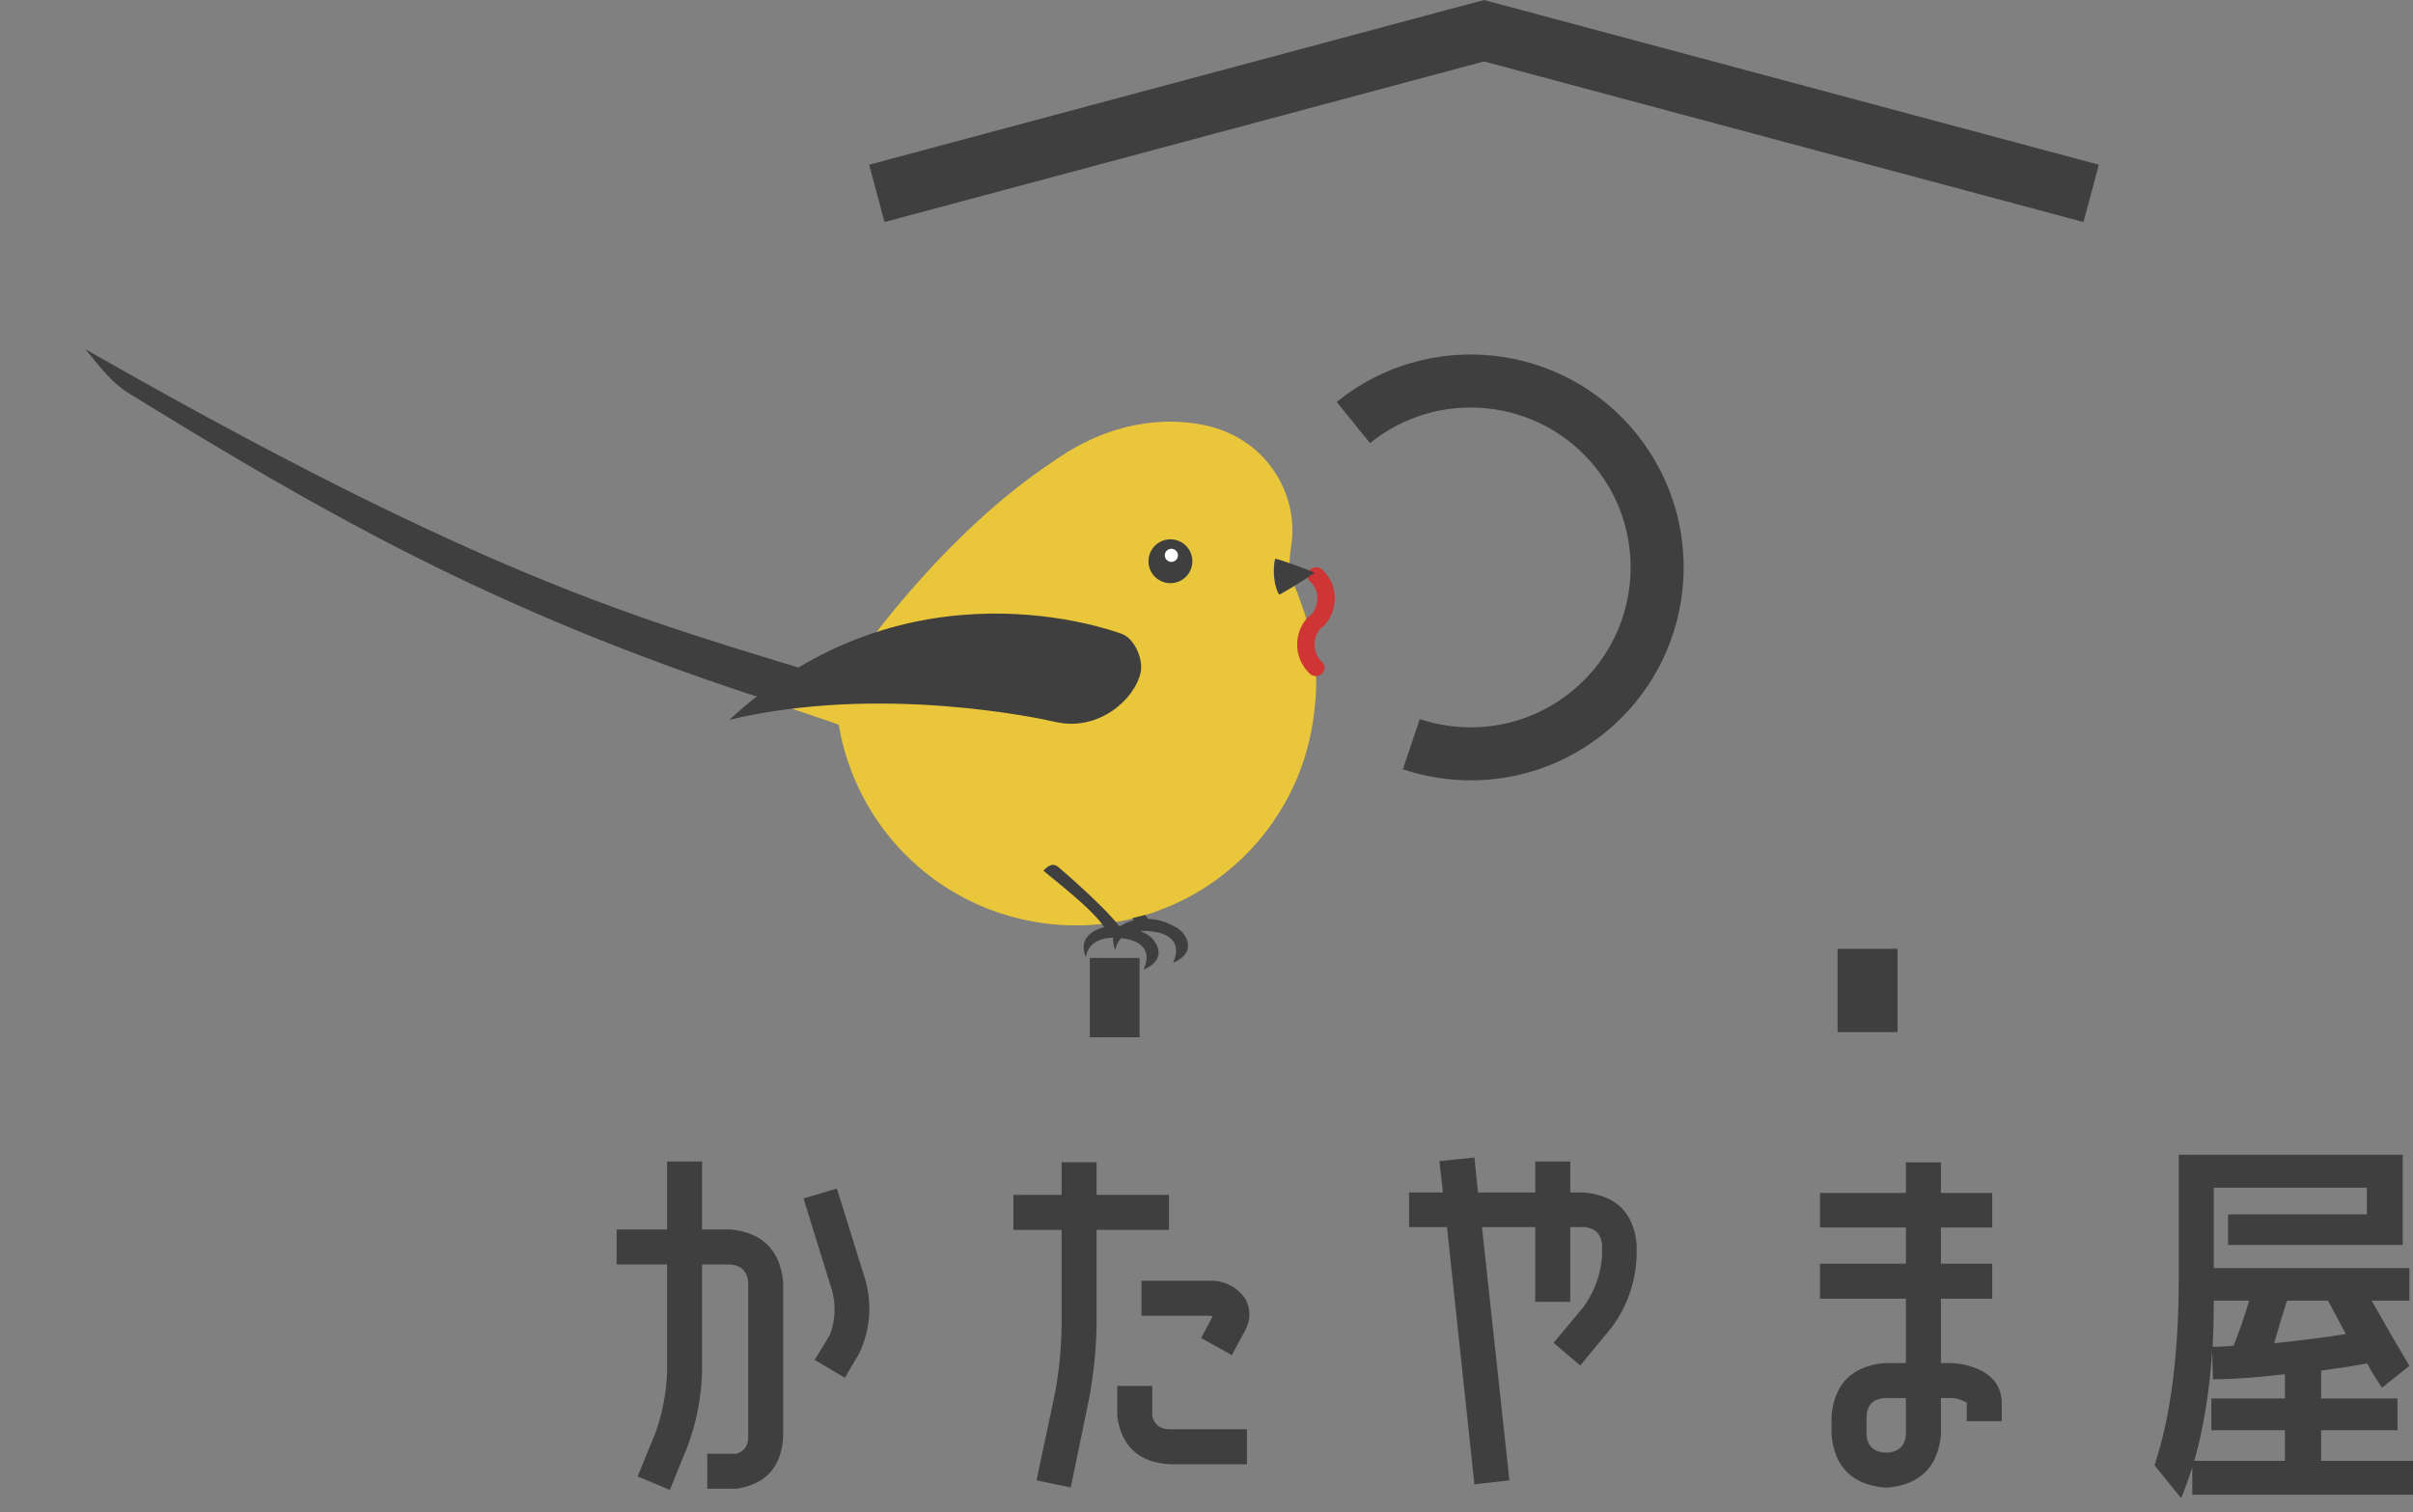 <svg width="126" height="79" viewBox="0 0 126 79" fill="none" xmlns="http://www.w3.org/2000/svg">
<rect x="0" y="0" width="126" height="79" fill="#808080" stroke="none"/>
<path d="M68.535 37.829C67.415 44.66 60.969 49.29 54.137 48.169C48.698 47.277 44.654 43.009 43.798 37.858C43.804 37.824 39.684 36.477 39.408 36.338C39.408 36.338 43.525 36.287 43.634 36.147C44.58 34.334 49.323 27.864 54.93 24.148C57.966 21.978 60.808 21.785 62.865 22.202C66.107 22.859 67.807 25.772 67.435 28.424C67.352 29.014 67.261 29.683 67.418 30.152C68.516 32.837 69.041 34.745 68.535 37.829Z" fill="#EAC73A"/>
<circle cx="61.116" cy="29.316" r="1.146" transform="rotate(14.206 61.116 29.316)" fill="#3F3F3F"/>
<circle cx="61.166" cy="29.007" r="0.343" transform="rotate(14.206 61.166 29.007)" fill="white"/>
<path fill-rule="evenodd" clip-rule="evenodd" d="M68.396 29.76C68.221 29.93 68.225 30.203 68.404 30.369C68.742 30.68 68.825 31.058 68.779 31.407C68.73 31.784 68.541 32.051 68.444 32.119C68.099 32.365 67.823 32.859 67.751 33.394C67.676 33.956 67.817 34.615 68.379 35.18C68.552 35.353 68.839 35.361 69.022 35.198C69.204 35.035 69.213 34.763 69.041 34.59C68.687 34.235 68.607 33.842 68.653 33.502C68.702 33.136 68.888 32.879 68.989 32.807C69.339 32.559 69.611 32.047 69.681 31.513C69.755 30.952 69.617 30.287 69.038 29.753C68.859 29.587 68.571 29.59 68.396 29.76Z" fill="#D03535"/>
<path d="M68.654 29.912C68.435 30.067 67.639 30.604 66.802 31.068C66.544 30.705 66.426 29.766 66.589 29.18C66.815 29.217 68.272 29.739 68.654 29.912Z" fill="#3F3F3F"/>
<path d="M38.088 37.598C47.39 28.93 58.173 32.977 58.538 33.094C59.237 33.319 59.709 34.434 59.563 35.114C59.251 36.561 57.338 38.219 55.117 37.71C54.311 37.525 45.98 35.715 38.088 37.598Z" fill="#3F3F3F"/>
<path d="M4.468 18.247C27.91 31.642 35.269 32.712 45.2 35.983C45.2 35.983 44.128 36.251 42.59 36.321C41.724 36.361 40.81 36.357 39.462 36.367C25.712 31.858 16.909 26.813 6.734 20.547C5.859 20.008 5.29 19.261 4.468 18.247Z" fill="#3F3F3F"/>
<path d="M59.709 50.653C60.09 49.843 59.837 49.158 58.595 49.007C58.042 48.94 56.875 48.925 56.701 49.985C56.303 49.085 56.987 48.589 57.66 48.431C57 47.39 54.403 45.474 54.489 45.465C54.537 45.458 54.869 44.958 55.261 45.288C56.296 46.16 58.06 47.805 58.412 48.356C59.181 48.371 59.636 48.689 59.866 48.792C60.279 48.979 61.13 50.041 59.709 50.653Z" fill="#3F3F3F"/>
<path d="M61.248 50.294C61.63 49.485 61.377 48.799 60.135 48.648C59.582 48.581 58.415 48.567 58.241 49.627C57.843 48.727 58.527 48.23 59.2 48.072C59.18 48.041 59.158 48.008 59.135 47.975C59.111 47.942 59.801 47.795 59.801 47.795C59.864 47.873 59.915 47.941 59.952 47.998C60.721 48.013 61.176 48.331 61.406 48.434C61.819 48.62 62.67 49.683 61.248 50.294Z" fill="#3F3F3F"/>
<path fill-rule="evenodd" clip-rule="evenodd" d="M95.953 53.911L95.953 49.56L99.083 49.56L99.083 53.911L95.953 53.911Z" fill="#3F3F3F"/>
<path fill-rule="evenodd" clip-rule="evenodd" d="M56.907 54.181L56.907 50.037L59.505 50.037L59.505 54.181L56.907 54.181Z" fill="#3F3F3F"/>
<path d="M77.49 3.21L108.793 11.598L109.595 8.603L77.49 0L45.384 8.603L46.186 11.598L77.49 3.21Z" fill="#3F3F3F"/>
<path d="M76.99 77.532L75.557 64.096H73.579V62.289H75.349L75.162 60.648L76.99 60.461L77.177 62.289H80.167V60.669H81.995V62.289H82.743C84.404 62.455 85.311 63.362 85.463 65.009V65.591C85.435 66.283 85.311 66.948 85.089 67.584C84.854 68.249 84.528 68.851 84.113 69.391L82.514 71.323L81.123 70.139L82.701 68.249C83.269 67.446 83.587 66.56 83.656 65.591V65.009C83.601 64.456 83.296 64.151 82.743 64.096H81.995V68H80.167V64.096H77.385L78.817 77.324L76.99 77.532Z" fill="#3F3F3F"/>
<path d="M64.322 70.782L62.723 69.889L63.325 68.747C63.242 68.734 63.152 68.727 63.055 68.727H59.608V66.899H63.055C63.886 66.858 64.543 67.169 65.028 67.834C65.319 68.387 65.312 68.948 65.007 69.516L64.322 70.782ZM61.082 76.483C59.476 76.386 58.563 75.555 58.341 73.991V72.392H60.169V73.991C60.293 74.434 60.598 74.656 61.082 74.656H65.111V76.483H61.082ZM55.101 72.714C55.309 71.579 55.42 70.43 55.434 69.266V64.241H52.917V62.413H55.434V60.71H57.261V62.413H61.041V64.241H57.261V69.266C57.233 70.54 57.102 71.807 56.867 73.067L55.911 77.698L54.125 77.324L55.101 72.714Z" fill="#3F3F3F"/>
<path d="M43.7 62.081L45.195 66.879C45.542 68.18 45.438 69.44 44.884 70.658L44.116 71.966L42.537 71.032L43.326 69.744C43.617 68.983 43.659 68.208 43.451 67.418L41.956 62.6L43.7 62.081ZM34.23 74.832C34.59 73.822 34.791 72.769 34.833 71.676V66.048H32.198V64.22H34.833V60.669H36.66V64.22H38.155C39.817 64.386 40.73 65.3 40.897 66.962V75.019C40.814 76.611 40.004 77.525 38.467 77.76H36.93V75.933H38.467C38.882 75.794 39.083 75.49 39.069 75.019V66.962C39.014 66.408 38.709 66.103 38.155 66.048H36.66V71.676C36.619 73.005 36.369 74.285 35.913 75.518L34.978 77.823L33.296 77.117L34.23 74.832Z" fill="#3F3F3F"/>
<path fill-rule="evenodd" clip-rule="evenodd" d="M115.596 62.039H123.591V63.431H116.343V65.03H125.46V60.316H113.769V66.691C113.769 70.734 113.346 74.015 112.502 76.535L113.893 78.258C114.101 77.746 114.295 77.206 114.475 76.639V78.072H126V76.306H121.203V74.707H125.19V73.046H121.203V71.592C122.034 71.481 122.837 71.357 123.612 71.218C123.778 71.551 124.034 71.973 124.381 72.485L125.813 71.343C125.135 70.208 124.477 69.073 123.841 67.937H125.813V66.234H115.596V62.039ZM121.556 67.937C121.792 68.353 122.103 68.934 122.491 69.682C121.466 69.848 120.22 70.007 118.753 70.159C118.905 69.606 119.126 68.865 119.417 67.937H121.556ZM119.313 74.707V76.306H114.578C115.063 74.603 115.375 72.686 115.513 70.554L115.555 72.049C116.676 72.035 117.929 71.945 119.313 71.779V73.046H115.471V74.707H119.313ZM116.634 70.284C116.565 70.298 116.42 70.312 116.198 70.325C115.963 70.339 115.741 70.346 115.534 70.346C115.575 69.612 115.596 68.851 115.596 68.062V67.937H117.444C117.195 68.782 116.925 69.564 116.634 70.284Z" fill="#3F3F3F"/>
<path fill-rule="evenodd" clip-rule="evenodd" d="M103.53 71.635C104.14 71.967 104.472 72.479 104.527 73.171V74.231H102.7V73.275C102.409 73.095 102.104 73.012 101.786 73.026H101.35V74.957C101.184 76.619 100.27 77.532 98.609 77.699H98.38C96.705 77.532 95.791 76.619 95.639 74.957V73.94C95.791 72.278 96.705 71.365 98.38 71.198H99.522V67.834H95.035V66.007H99.522V64.117H95.035V62.31H99.522V60.711H101.35V62.31H104.029V64.117H101.35V66.007H104.029V67.834H101.35V71.198H101.786C102.409 71.198 102.991 71.344 103.53 71.635ZM99.522 74.957V73.026H98.38C97.813 73.081 97.508 73.386 97.466 73.94V74.957C97.508 75.511 97.813 75.816 98.38 75.871H98.609C99.162 75.816 99.467 75.511 99.522 74.957Z" fill="#3F3F3F"/>
<path d="M74.136 37.557C76.752 38.433 79.746 37.995 82.05 36.13C85.635 33.228 86.189 27.968 83.287 24.383C80.384 20.798 75.125 20.244 71.539 23.146L69.797 20.994C74.571 17.13 81.574 17.867 85.439 22.641C89.303 27.415 88.566 34.418 83.792 38.282C80.725 40.765 76.738 41.348 73.255 40.182L74.136 37.557Z" fill="#3F3F3F"/>
</svg>
